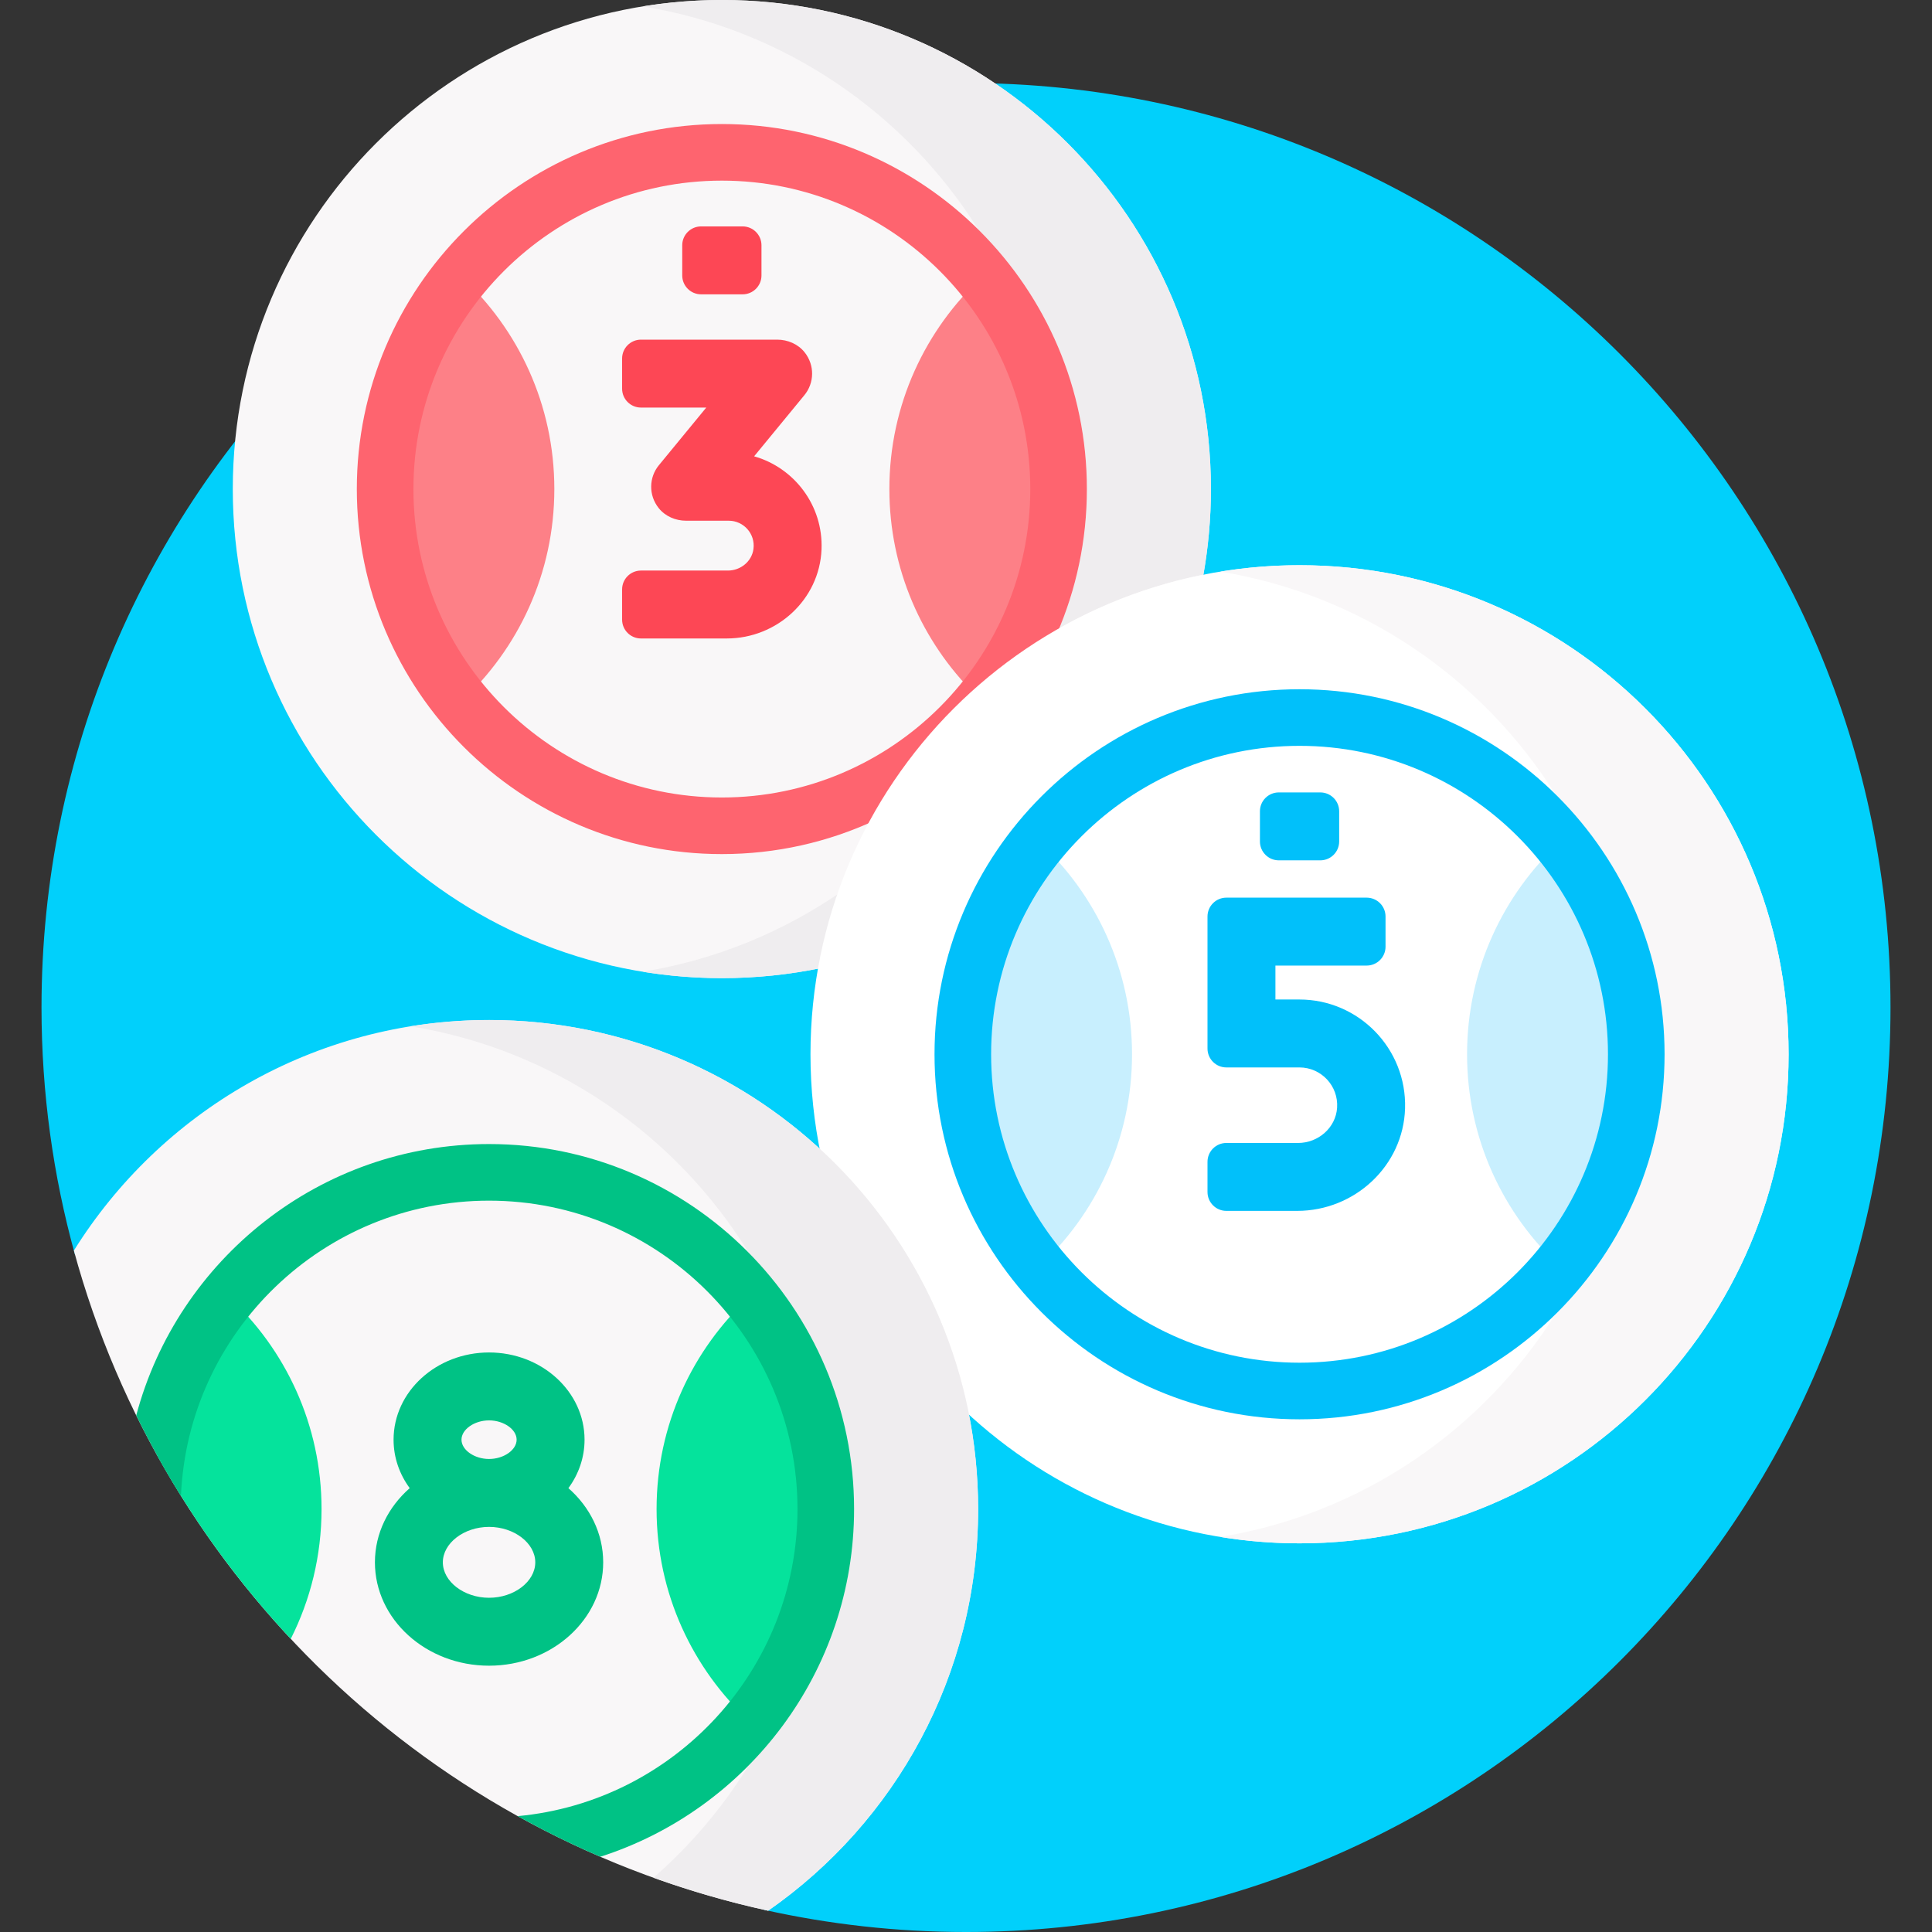 <svg id="Capa_1" enable-background="new 0 0 512 512" height="512" viewBox="0 0 512 512" width="512" xmlns="http://www.w3.org/2000/svg"><rect x="0" y="0" width="512" height="512" fill="#333333" stroke="none"/><g><path d="m256 22c-135.31 0-245 109.69-245 245 0 22.659 3.09 44.593 8.847 65.421l.278.003.299-.479c23.688-37.964 64.504-60.629 109.183-60.629 70.914 0 128.606 57.693 128.606 128.606 0 42.061-20.643 81.543-55.218 105.614l-.58.404.049.176c17.233 3.842 35.145 5.884 53.536 5.884 135.31 0 245-109.69 245-245s-109.69-245-245-245z" fill="#01d0fb"/><g><path d="m318.725 153.362c1.427-7.702 2.18-15.64 2.18-23.756 0-71.579-58.027-129.606-129.606-129.606s-129.607 58.027-129.607 129.607 58.027 129.607 129.607 129.607c9.094 0 17.967-.941 26.532-2.723 9.325-51.667 49.615-92.701 100.894-103.129z" fill="#f9f7f8"/><path d="m280.536 129.607c0-21.39-7.529-41.019-20.077-56.39-15.222 14.001-24.767 34.078-24.767 56.39 0 21.246 8.667 40.453 22.636 54.329 2.825-2.549 5.755-4.982 8.798-7.276 8.496-13.661 13.41-29.782 13.41-47.053z" fill="#fd8087"/><g fill="#efedef"><path d="m259.269 60.843c17.75 17.547 28.768 41.892 28.768 68.764 0 13.056-2.611 25.511-7.321 36.884 11.719-6.624 24.571-11.477 38.195-14.194 1.302-7.369 1.995-14.948 1.995-22.691-.001-71.579-58.028-129.606-129.607-129.606-7.135 0-14.131.586-20.953 1.695 37.462 6.09 69.533 28.237 88.923 59.148z"/><path d="m223.301 236.075c-15.521 10.793-33.51 18.283-52.955 21.444 6.821 1.109 13.818 1.695 20.953 1.695 9.094 0 17.967-.941 26.532-2.723 1.266-7.019 3.11-13.84 5.47-20.416z"/></g><g><g><path d="m146.905 129.607c0 22.312-9.545 42.389-24.767 56.39-12.548-15.371-20.077-35-20.077-56.39s7.529-41.019 20.077-56.39c15.222 14 24.767 34.078 24.767 56.39z" fill="#fd8087"/></g></g><g><path d="m196.799 78h-11c-2.761 0-5-2.239-5-5v-8c0-2.761 2.239-5 5-5h11c2.761 0 5 2.239 5 5v8c0 2.761-2.239 5-5 5z" fill="#fd4755"/></g><g><g><path d="m192.596 169.203h-22.732c-2.761 0-5-2.239-5-5v-8c0-2.761 2.239-5 5-5h23.036c3.356 0 6.35-2.406 6.777-5.734.517-4.027-2.62-7.473-6.548-7.473h-11.297c-2.791 0-5.519-1.157-7.262-3.336-2.74-3.424-2.608-8.148.047-11.379l12.552-15.271h-17.305c-2.761 0-5-2.239-5-5v-8c0-2.761 2.239-5 5-5h36.09c2.791 0 5.519 1.157 7.262 3.336 2.74 3.424 2.608 8.147-.047 11.379l-13.318 16.204c10.622 3.02 18.34 13.015 17.862 24.697-.543 13.271-11.835 23.577-25.117 23.577z" fill="#fd4755"/></g></g><path d="m280.05 168.074c5.133-11.796 7.986-24.804 7.986-38.467 0-53.341-43.396-96.738-96.737-96.738s-96.737 43.396-96.737 96.738 43.396 96.737 96.737 96.737c14.411 0 28.094-3.173 40.394-8.849 11.324-20.536 28.096-37.664 48.357-49.421zm-170.488-38.467c0-45.07 36.667-81.738 81.737-81.738s81.737 36.667 81.737 81.738-36.667 81.737-81.737 81.737-81.737-36.667-81.737-81.737z" fill="#fe646f"/></g><g><path d="m344.393 149.787c-71.58 0-129.607 58.027-129.607 129.607 0 9.189.963 18.152 2.781 26.8 18.925 17.771 32.488 41.188 37.961 67.536 23.203 21.865 54.467 35.27 88.865 35.27 71.58 0 129.607-58.027 129.607-129.607s-58.027-129.606-129.607-129.606z" fill="#fff"/><path d="m344.393 149.787c-7.151 0-14.164.589-21 1.702 37.341 6.085 69.32 28.125 88.717 58.893 17.898 17.566 29.021 42.012 29.021 69.011s-11.123 51.446-29.021 69.011c-19.397 30.768-51.376 52.808-88.717 58.893 6.836 1.114 13.849 1.702 21 1.702 71.58.001 129.607-58.026 129.607-129.606s-58.027-129.606-129.607-129.606z" fill="#f9f7f8"/><g><path d="m388.787 279.393c0 22.312 9.545 42.389 24.767 56.39 12.548-15.371 20.077-35 20.077-56.39s-7.529-41.019-20.077-56.39c-15.222 14.001-24.767 34.078-24.767 56.39z" fill="#c8effe"/></g><g><path d="m300 279.393c0 22.312-9.545 42.389-24.767 56.39-12.548-15.371-20.077-35-20.077-56.39s7.529-41.019 20.077-56.39c15.222 14.001 24.767 34.078 24.767 56.39z" fill="#c8effe"/></g><g><path d="m344.394 376.131c-53.341 0-96.737-43.396-96.737-96.737s43.396-96.738 96.737-96.738 96.737 43.396 96.737 96.738-43.397 96.737-96.737 96.737zm0-178.475c-45.07 0-81.737 36.667-81.737 81.738s36.667 81.737 81.737 81.737 81.737-36.667 81.737-81.737-36.667-81.738-81.737-81.738z" fill="#01c0fa"/></g><g><path d="m343.765 320.897h-18.765c-2.761 0-5-2.239-5-5v-8c0-2.761 2.239-5 5-5h19.007c5.325 0 9.982-4.009 10.338-9.323.39-5.827-4.24-10.694-9.985-10.694h-19.36c-2.761 0-5-2.239-5-5v-34.992c0-2.761 2.239-5 5-5h37.181c2.761 0 5 2.239 5 5v8c0 2.761-2.239 5-5 5h-24.181v8.992h6.36c15.725 0 28.465 13.027 27.995 28.856-.452 15.235-13.35 27.161-28.59 27.161z" fill="#01c0fa"/></g><g><path d="m349.894 228h-11c-2.761 0-5-2.239-5-5v-8c0-2.761 2.239-5 5-5h11c2.761 0 5 2.239 5 5v8c0 2.761-2.239 5-5 5z" fill="#01c0fa"/></g></g><g><path d="m129.607 270.315c-46.426 0-87.142 24.415-110.031 61.1 23.78 87.484 94.807 155.494 183.991 174.941 33.631-23.414 55.647-62.35 55.647-106.435-.001-71.579-58.027-129.606-129.607-129.606z" fill="#f9f7f8"/><path d="m129.607 270.315c-7.078 0-14.022.575-20.792 1.667 37.883 6.107 70.266 28.633 89.626 60.042 17.242 17.478 27.903 41.465 27.903 67.898 0 26.434-10.671 50.413-27.916 67.889-6.887 11.169-15.413 21.22-25.256 29.805 9.855 3.54 20 6.475 30.394 8.741 33.631-23.414 55.647-62.35 55.647-106.435 0-71.58-58.026-129.607-129.606-129.607z" fill="#efedef"/><g><g><path d="m174 399.922c0 22.312 9.545 42.389 24.767 56.39 12.548-15.371 20.077-35 20.077-56.39s-7.529-41.019-20.077-56.39c-15.222 14.001-24.767 34.078-24.767 56.39z" fill="#05e39c"/></g><path d="m77.056 434.321c5.212-10.344 8.157-22.025 8.157-34.399 0-22.312-9.545-42.389-24.767-56.39-9.671 11.847-16.343 26.23-18.902 41.993 9.82 17.728 21.771 34.107 35.512 48.796z" fill="#05e39c"/></g><g fill="#00c285"><path d="m129.606 303.185c-44.766 0-82.523 30.568-93.506 71.926 3.605 7.319 7.566 14.431 11.858 21.316 1.839-43.453 37.751-78.241 81.649-78.241 45.07 0 81.737 36.667 81.737 81.737 0 42.513-32.628 77.534-74.156 81.373 7.088 3.938 14.39 7.536 21.887 10.769 38.975-12.494 67.269-49.073 67.269-92.142 0-53.342-43.397-96.738-96.738-96.738z"/><path d="m150.634 394.374c2.7-3.676 4.278-8.094 4.278-12.843 0-12.745-11.353-23.114-25.306-23.114s-25.306 10.369-25.306 23.114c0 4.749 1.578 9.167 4.278 12.843-5.679 4.982-9.219 11.953-9.219 19.661 0 15.103 13.568 27.391 30.247 27.391s30.247-12.288 30.247-27.391c.001-7.708-3.54-14.678-9.219-19.661zm-28.333-12.843c0-2.724 3.414-5.114 7.306-5.114s7.306 2.39 7.306 5.114-3.414 5.114-7.306 5.114-7.306-2.39-7.306-5.114zm7.305 41.895c-6.639 0-12.247-4.3-12.247-9.391s5.608-9.391 12.247-9.391 12.247 4.3 12.247 9.391-5.608 9.391-12.247 9.391z"/></g></g></g></svg>